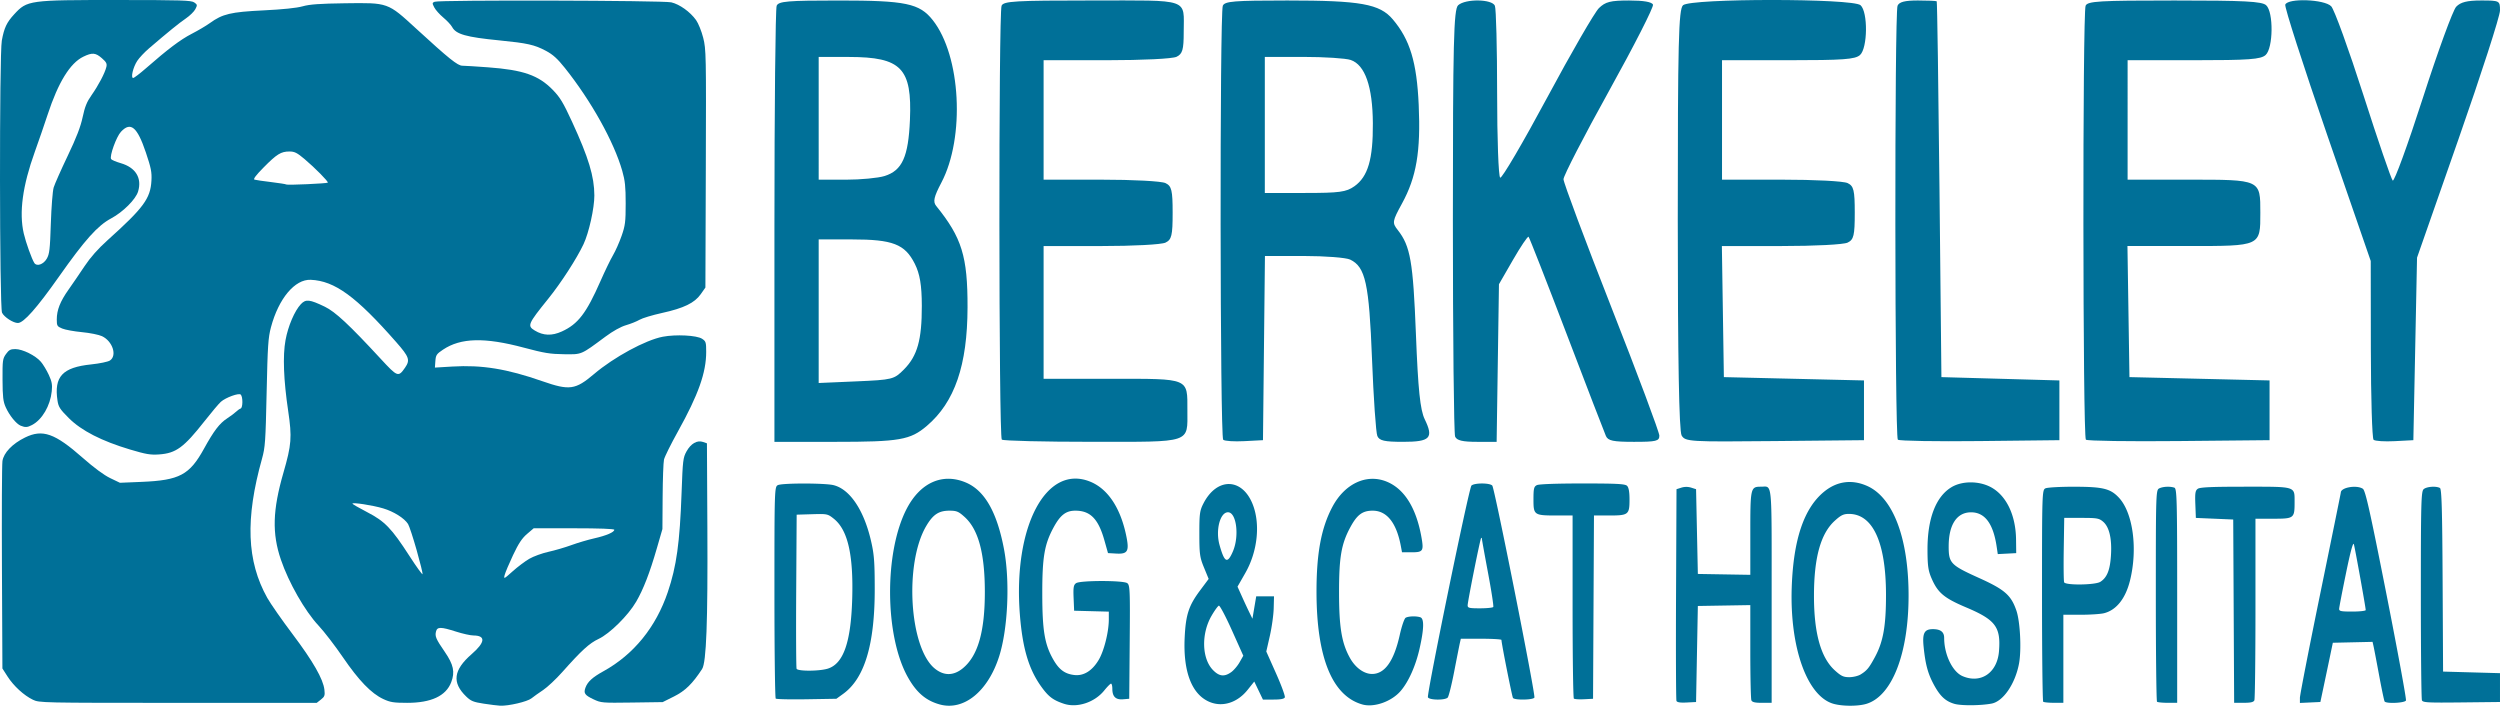 <svg xmlns="http://www.w3.org/2000/svg" xmlns:xlink="http://www.w3.org/1999/xlink" id="Layer_1" x="0" y="0" version="1.1" viewBox="0 0 250 70.574" xml:space="preserve"><style>.st0{fill:#007098}</style><g><g><g><path d="M160.593 43.603c.211.474.724.581 2.8.581 2.234 0 2.542-.075 2.542-.618 0-.34-2.157-6.11-4.793-12.821s-4.793-12.482-4.793-12.824c0-.342 2.05-4.316 4.555-8.832 2.505-4.516 4.483-8.397 4.394-8.625-.105-.27-.94-.415-2.393-.415-1.853 0-2.364.129-3.011.76-.429.418-2.757 4.443-5.174 8.945-2.417 4.502-4.532 8.108-4.701 8.014-.169-.094-.307-3.883-.307-8.42s-.101-8.485-.224-8.774c-.288-.676-2.939-.713-3.674-.051-.445.401-.527 3.726-.527 21.542 0 11.588.101 21.305.224 21.593.165.388.737.525 2.188.525h1.964l.116-7.881.116-7.881 1.406-2.44c.773-1.342 1.474-2.379 1.556-2.305.082.074 1.798 4.457 3.813 9.74 2.015 5.284 3.78 9.868 3.923 10.187zM135.018 25.959c1.528.736 1.89 2.384 2.183 9.928.153 3.924.393 7.396.534 7.715.206.467.71.581 2.574.581 2.715 0 3.076-.377 2.163-2.258-.453-.932-.664-2.975-.88-8.526-.282-7.242-.552-8.789-1.814-10.395-.575-.731-.552-.87.424-2.655 1.443-2.636 1.878-5.201 1.67-9.847-.191-4.283-.874-6.538-2.593-8.567C137.97.39 136.059.049 128.728.049c-5.335 0-6.255.075-6.447.525-.317.744-.28 43.117.039 43.403.144.13 1.098.192 2.12.138l1.858-.098.098-9.209.098-9.209h3.89c2.139.002 4.224.163 4.634.36zm-8.536-6.663V5.691h3.847c2.116 0 4.25.138 4.742.306 1.433.49 2.192 2.658 2.215 6.331.023 3.592-.489 5.338-1.847 6.3-.816.577-1.493.669-4.951.669h-4.006zM189.784 43.969c.139.125 3.831.187 8.204.138l7.951-.089v-5.974l-5.899-.166-5.899-.166-.192-18.749c-.106-10.312-.23-18.786-.277-18.832-.046-.046-.896-.083-1.889-.083-1.305 0-1.866.145-2.028.525-.311.731-.282 43.115.029 43.396zM92.686 42.587c2.787-2.373 4.055-6.063 4.068-11.842.012-5.106-.566-6.976-3.136-10.152-.339-.419-.232-.902.519-2.33 2.383-4.533 1.95-12.698-.862-16.251C91.951.338 90.571.05 83.89.05c-5.13 0-6.032.076-6.223.525-.123.289-.224 10.219-.224 22.067v21.542h6.06c6.461 0 7.524-.185 9.183-1.597zM81.868 11.83V5.691l3.042.005c5.229.008 6.304 1.122 6.084 6.3-.157 3.687-.774 5.054-2.533 5.605-.645.202-2.392.368-3.883.368h-2.71V11.83zm0 19.291v-7.179h3.337c4.071 0 5.282.469 6.271 2.428.51 1.011.702 2.156.706 4.209.007 3.41-.443 5.013-1.791 6.37-.985.992-1.14 1.031-4.77 1.188l-3.753.163v-7.179zM168.163 43.548c.368.619.782.644 9.31.559l8.925-.089v-5.974l-7.006-.166-7.005-.166-.1-6.554-.1-6.554h5.931c3.384 0 6.238-.148 6.645-.344.613-.295.713-.713.713-2.975s-.1-2.68-.713-2.975c-.407-.196-3.259-.344-6.637-.344h-5.924V6.022h6.61c5.518 0 6.706-.086 7.19-.521.766-.689.804-4.301.053-4.978-.775-.698-16.975-.698-17.751 0-.445.401-.527 3.71-.527 21.425.001 13.931.13 21.169.386 21.6zM237.074 26.099l.011 8.821c.006 4.852.129 8.928.273 9.058s1.098.192 2.12.138l1.858-.098.184-9.126.184-9.126 4.148-11.858C248.133 7.387 250 1.601 250 1.05c0-.983-.033-1.001-1.892-1.001-1.397 0-2.049.164-2.489.625-.328.344-1.829 4.454-3.335 9.133-1.506 4.679-2.861 8.393-3.012 8.251-.15-.141-1.469-3.99-2.931-8.553-1.462-4.563-2.911-8.557-3.221-8.877-.683-.704-4.324-.836-4.593-.166-.092.228 1.794 6.089 4.19 13.025l4.357 12.612zM208.588 43.968c.139.125 4.328.187 9.31.138l9.058-.089v-5.974l-7.005-.166-7.006-.166-.1-6.554-.1-6.554h6.065c7.289 0 7.224.03 7.224-3.318s.064-3.318-7.216-3.318h-6.057V6.022h6.61c5.518 0 6.706-.086 7.19-.521.766-.689.804-4.301.053-4.978-.427-.384-2.172-.474-9.178-.474-7.549 0-8.68.067-8.875.525-.312.729-.284 43.114.027 43.394zM118.739 41.031c0-3.26.259-3.152-7.571-3.152h-6.808V24.605h5.739c3.251 0 6.048-.149 6.452-.344.613-.295.713-.713.713-2.975s-.1-2.68-.713-2.975c-.404-.195-3.201-.344-6.452-.344h-5.739V6.022h6.292c3.632 0 6.594-.145 7.006-.344.591-.285.713-.707.713-2.462 0-3.435.776-3.168-9.218-3.168-7.657 0-8.799.067-8.994.525-.307.719-.285 43.112.022 43.388.135.122 4.194.221 9.02.221 10.064.002 9.538.176 9.538-3.151z" class="st0"/></g><g><path d="M128.483 69.738c.051-.12-.345-1.202-.88-2.403l-.974-2.184.355-1.559c.195-.857.369-2.099.386-2.76l.031-1.201h-1.778l-.19 1.121-.19 1.121-.313-.64a68.097 68.097 0 01-.746-1.604l-.433-.963.781-1.366c1.223-2.138 1.519-4.882.741-6.861-1.051-2.676-3.584-2.722-4.931-.091-.366.715-.41 1.039-.408 3.041.001 2.021.047 2.352.467 3.372l.465 1.131-.862 1.155c-1.133 1.519-1.428 2.422-1.537 4.712-.165 3.446.731 5.728 2.533 6.452 1.291.519 2.748.044 3.761-1.224l.666-.834.433.902.433.902h1.05c.721 0 1.076-.068 1.14-.219zm-5.684-18.51c.849 0 1.149 2.383.493 3.909-.55 1.278-.841 1.138-1.339-.641-.412-1.474.052-3.268.846-3.268zm1.159 15.001c-.204.361-.585.807-.845.991-.682.483-1.194.422-1.815-.215-1.116-1.144-1.185-3.62-.151-5.413.309-.536.642-.997.74-1.025s.688 1.087 1.311 2.478l1.133 2.528-.373.656zM112.717 58.311c-.424-.28-4.675-.277-5.101.003-.257.169-.3.417-.256 1.481l.053 1.277 1.734.046 1.734.046v.78c0 1.247-.478 3.155-1.016 4.053-.652 1.09-1.502 1.614-2.437 1.504-.95-.112-1.526-.539-2.108-1.562-.858-1.508-1.088-2.889-1.092-6.548-.004-3.695.215-4.971 1.146-6.677.665-1.218 1.227-1.647 2.161-1.647 1.497 0 2.298.817 2.903 2.961l.361 1.281.83.048c1.112.065 1.298-.226 1.029-1.611-.559-2.883-1.836-4.843-3.631-5.577-4.398-1.798-7.724 4.463-7.042 13.257.262 3.378.885 5.487 2.136 7.229.727 1.013 1.185 1.36 2.269 1.72 1.33.442 3.071-.132 4.037-1.33.297-.369.601-.675.674-.68.073-.005.133.229.133.52 0 .779.338 1.107 1.075 1.044l.615-.053.047-5.683c.045-5.199.024-5.699-.254-5.882zM162.697 48.575c-.206-.185-1.052-.229-4.458-.229-2.558 0-4.339.065-4.548.166-.296.142-.344.344-.344 1.435 0 1.559.06 1.601 2.3 1.601h1.612v9.098c0 5.004.057 9.149.127 9.211.07.063.53.093 1.023.067l.896-.047.046-9.164.046-9.164h1.523c1.925 0 2.031-.084 2.031-1.601 0-.778-.082-1.217-.254-1.373zM147.141 48.565c-.253.274-4.481 20.852-4.348 21.163.124.291 1.716.313 1.978.028.101-.11.393-1.281.649-2.601.256-1.321.509-2.599.563-2.841l.099-.44h2.031c1.117 0 2.032.054 2.033.12.006.366 1.059 5.664 1.152 5.8.164.239 2.039.206 2.143-.038.124-.291-3.981-20.946-4.213-21.198-.259-.282-1.824-.277-2.087.007zm2.186 12.133c-.051.074-.648.134-1.327.134-1.08 0-1.235-.037-1.235-.294 0-.393 1.252-6.649 1.348-6.735.041-.037.076-.002.077.079.001.081.278 1.617.615 3.414.338 1.798.572 3.329.522 3.402zM96.57 48.245c-2.308-.967-4.512.001-5.873 2.579-2.288 4.335-2.244 12.738.089 16.897.864 1.54 1.809 2.346 3.197 2.726 2.408.659 4.836-1.321 5.945-4.849.87-2.767 1.078-7.521.467-10.713-.709-3.71-1.943-5.851-3.825-6.64zm-.299 18.592c-.924.752-1.884.758-2.792.018-2.546-2.074-3.058-10.487-.867-14.234.683-1.168 1.262-1.553 2.334-1.553.712 0 .906.08 1.508.622 1.379 1.241 2.023 3.61 2.031 7.462.007 4.013-.694 6.449-2.214 7.685zM136.23 70.445c1.174.335 2.942-.292 3.852-1.367.789-.931 1.485-2.495 1.874-4.21.447-1.975.474-3.002.082-3.138-.403-.139-1.19-.115-1.471.045-.132.075-.397.845-.589 1.71-.582 2.621-1.497 3.911-2.773 3.911-.807 0-1.669-.626-2.212-1.605-.827-1.49-1.086-3.056-1.088-6.559-.001-3.522.229-4.85 1.133-6.517.677-1.249 1.215-1.647 2.231-1.647 1.42 0 2.386 1.219 2.821 3.562l.112.6h.951c1.151 0 1.236-.128.994-1.496-.522-2.942-1.708-4.843-3.473-5.568-2.01-.826-4.199.191-5.438 2.526-1.116 2.105-1.589 4.646-1.585 8.511.008 6.553 1.568 10.382 4.579 11.242zM83.359 48.516c-.866-.216-5.124-.219-5.572-.003-.335.161-.344.449-.344 10.698 0 5.793.058 10.585.13 10.649.071.064 1.465.094 3.097.067l2.967-.05.683-.493c2.137-1.544 3.157-4.929 3.153-10.472-.002-2.793-.062-3.53-.402-4.953-.72-3.011-2.104-5.041-3.712-5.443zm1.862 11.356c-.126 4.362-.877 6.506-2.449 6.994-.845.262-3.002.269-3.113.009-.047-.11-.064-3.622-.039-7.804l.046-7.604 1.542-.046c1.496-.045 1.561-.032 2.156.439 1.411 1.115 1.985 3.593 1.857 8.012zM207.435 48.673c-1.423-.002-2.698.07-2.89.162-.335.161-.344.449-.344 10.698 0 5.793.053 10.581.119 10.639.065.059.545.107 1.067.107h.949v-8.804h1.735c.954 0 2.009-.071 2.343-.157 1.224-.316 2.132-1.456 2.58-3.241.795-3.166.312-6.795-1.107-8.313-.847-.904-1.593-1.087-4.452-1.091zm3.661 6.866c-.093 1.474-.395 2.223-1.065 2.645-.514.324-3.482.361-3.617.045-.048-.113-.066-1.607-.039-3.322l.048-3.117h1.72c1.562 0 1.761.035 2.165.377.62.525.894 1.699.788 3.372zM197.897 57.794c-2.841-1.284-3.03-1.481-3.029-3.17.001-2.157.815-3.393 2.236-3.393 1.377 0 2.216 1.118 2.559 3.41l.115.768.922-.048.922-.048-.016-1.361c-.03-2.457-.982-4.423-2.54-5.247-1.183-.625-2.846-.623-3.9.004-1.579.939-2.427 3.146-2.416 6.283.006 1.607.073 2.073.411 2.854.623 1.438 1.25 1.962 3.477 2.904 2.921 1.236 3.456 1.955 3.261 4.379-.173 2.15-1.808 3.268-3.638 2.487-1.012-.432-1.844-2.158-1.844-3.823 0-.599-.36-.878-1.132-.878-.848 0-1.06.401-.924 1.752.178 1.771.426 2.69 1.023 3.798.624 1.156 1.168 1.663 2.069 1.923.663.192 2.67.175 3.72-.032 1.152-.227 2.339-1.96 2.725-3.978.264-1.383.124-4.223-.264-5.336-.533-1.534-1.17-2.087-3.737-3.248zM244.308 67.159l-.046-9.116c-.036-7.048-.096-9.144-.267-9.242-.376-.215-1.337-.144-1.631.12-.248.223-.279 1.401-.279 10.552 0 5.665.049 10.416.109 10.557.096.226.565.251 3.957.213l3.848-.043v-2.882l-2.846-.08-2.845-.079zM217.436 48.767c-.428-.148-1.125-.116-1.509.069-.335.161-.344.449-.344 10.698 0 5.793.053 10.581.119 10.639.065.059.545.107 1.067.107h.949V59.572c0-9.616-.029-10.718-.282-10.805zM236.286 48.878c-.622-.409-2.205-.136-2.205.381 0 .048-.92 4.571-2.045 10.052s-2.045 10.195-2.045 10.475v.509l1.023-.048 1.023-.048.306-1.441c.168-.792.448-2.125.623-2.961l.317-1.521 1.986-.045 1.986-.045.101.445c.056.245.306 1.556.558 2.914.251 1.358.498 2.529.547 2.601.166.242 2.028.155 2.136-.1.054-.128-.821-4.896-1.946-10.596-1.652-8.358-2.109-10.403-2.365-10.572zm-1.049 12.278c-1.156 0-1.332-.037-1.322-.28.006-.154.315-1.757.686-3.562.452-2.2.712-3.15.788-2.881.122.43 1.183 6.326 1.183 6.574-.001.082-.601.149-1.335.149zM224.498 48.67c-3.274 0-4.479.052-4.708.203-.259.17-.3.422-.256 1.561l.052 1.358 1.868.08 1.868.08.046 9.164.046 9.164h.958c.709 0 .986-.066 1.066-.253.059-.139.108-4.281.108-9.204v-8.951h1.772c2.091 0 2.141-.038 2.141-1.659-.003-1.605.198-1.543-4.961-1.543zM186.731 48.602c-1.543-.692-3.05-.487-4.35.591-1.985 1.647-3.034 4.748-3.206 9.482-.22 6.059 1.532 10.966 4.182 11.708.914.256 2.481.254 3.308-.006 2.553-.8 4.193-5.033 4.193-10.822.001-5.716-1.535-9.79-4.127-10.953zm.764 17.102c-.592 1.095-.802 1.351-1.431 1.741-.242.15-.753.273-1.135.273-.582 0-.818-.111-1.446-.68-1.405-1.273-2.089-3.729-2.085-7.484.004-3.805.672-6.203 2.085-7.483.612-.555.871-.68 1.405-.68 2.399 0 3.707 2.848 3.712 8.084.003 3.117-.277 4.696-1.105 6.229zM176.096 48.67c-1.043 0-1.065.096-1.065 4.658v4.155l-2.623-.044-2.623-.044-.089-4.238-.089-4.238-.489-.155a1.64 1.64 0 00-.978 0l-.489.155-.046 10.481c-.025 5.765-.006 10.575.042 10.69.061.144.379.194 1.024.16l.936-.048.089-4.802.089-4.802 2.623-.044 2.623-.044v4.633c0 2.548.049 4.747.108 4.887.08.188.357.253 1.067.253h.959V59.572c0-11.779.086-10.902-1.069-10.902z" class="st0"/></g></g><g><path d="M63.614 60.177c.727-1.252 1.355-2.875 2.069-5.342l.559-1.932.021-3.216c.011-1.769.072-3.447.136-3.729.063-.282.692-1.549 1.396-2.816 2.038-3.665 2.824-5.877 2.824-7.95 0-.966-.031-1.064-.414-1.316-.527-.345-2.613-.453-3.93-.202-1.722.328-4.879 2.04-6.864 3.724-1.874 1.59-2.458 1.671-5.18.722-3.548-1.238-6.035-1.643-9.005-1.465l-1.735.104.047-.658c.043-.592.119-.705.763-1.136 1.781-1.19 4.166-1.248 8.091-.198 2.017.54 2.618.639 3.993.656 1.827.023 1.667.09 4.156-1.755.766-.568 1.534-.995 2.067-1.15.467-.136 1.073-.379 1.348-.541.274-.162 1.282-.467 2.24-.678 2.189-.483 3.262-1.003 3.88-1.882l.465-.662.041-11.889c.04-11.415.03-11.936-.261-13.087-.167-.659-.489-1.457-.715-1.772-.594-.826-1.639-1.575-2.475-1.772-.823-.194-23.199-.25-23.665-.059-.252.103-.255.147-.038.567.129.25.538.708.909 1.018s.764.733.875.94c.389.726 1.39 1.01 4.737 1.34 2.795.276 3.503.435 4.648 1.045.699.373 1.148.779 1.895 1.715 2.622 3.287 4.901 7.375 5.732 10.281.282.987.345 1.586.344 3.275-.001 1.843-.046 2.195-.409 3.235-.224.642-.611 1.511-.859 1.932-.248.421-.811 1.584-1.251 2.585-1.413 3.214-2.245 4.3-3.862 5.038-.995.454-1.857.425-2.706-.091-.776-.472-.705-.641 1.35-3.188 1.273-1.578 2.849-4.017 3.524-5.452.538-1.145 1.085-3.606 1.081-4.867-.005-1.899-.573-3.773-2.234-7.38-.883-1.916-1.198-2.437-1.923-3.18-1.43-1.466-2.955-1.997-6.485-2.257-1.179-.087-2.33-.158-2.557-.159-.469-.001-1.341-.701-4.621-3.71C38.754.236 38.841.268 34.491.327c-2.536.035-3.526.106-4.229.305-.594.167-1.976.311-3.906.405-3.282.16-4.103.354-5.369 1.271-.359.26-1.176.743-1.816 1.073-1.132.584-2.355 1.506-4.593 3.46-.603.526-1.171.957-1.262.957-.262 0-.008-1.073.404-1.705.199-.306.729-.87 1.177-1.254 1.938-1.661 3.005-2.527 3.686-2.992.4-.273.829-.693.953-.933.211-.408.204-.452-.115-.674-.296-.206-1.294-.238-7.615-.24C2.892-.002 2.717.022 1.418 1.431.667 2.246.414 2.783.182 4.056-.074 5.46-.054 30.723.204 31.271c.207.44 1.129 1.036 1.591 1.028.573-.01 1.889-1.496 4.087-4.616 2.604-3.696 3.88-5.121 5.23-5.842 1.186-.633 2.462-1.906 2.697-2.69.404-1.348-.24-2.4-1.734-2.834-.477-.139-.91-.323-.964-.409-.179-.289.524-2.238.985-2.731.971-1.04 1.624-.496 2.491 2.074.518 1.538.604 1.967.557 2.81-.098 1.789-.779 2.715-4.385 5.957-.961.864-1.716 1.717-2.305 2.603-.482.725-1.201 1.777-1.598 2.338-.84 1.187-1.178 2.044-1.178 2.99 0 .631.037.693.542.904.298.125 1.189.288 1.98.362.791.075 1.692.257 2.003.404 1.06.503 1.528 1.947.789 2.432-.195.128-1.032.302-1.871.389-2.877.298-3.732 1.216-3.371 3.619.095.633.244.863 1.131 1.75 1.254 1.254 3.279 2.292 6.125 3.142 1.601.478 2.047.553 2.911.491 1.687-.121 2.463-.69 4.538-3.328.699-.889 1.434-1.76 1.633-1.935.486-.429 1.801-.907 1.986-.721.226.226.218 1.319-.01 1.395-.109.036-.312.178-.451.315s-.545.44-.901.673c-.76.497-1.323 1.235-2.305 3.018-1.453 2.639-2.453 3.171-6.249 3.329l-2.165.09-.975-.468c-.613-.294-1.629-1.044-2.736-2.02-2.799-2.467-4.022-2.899-5.776-2.04-1.268.621-2.141 1.532-2.261 2.359-.053.368-.076 5.184-.05 10.704l.047 10.035.515.803c.609.949 1.631 1.886 2.533 2.322.638.309.855.313 14.516.313h13.868l.421-.331c.369-.29.412-.411.348-.978-.121-1.069-1.134-2.839-3.19-5.57-1.071-1.422-2.207-3.051-2.525-3.62-2.055-3.674-2.213-7.894-.523-13.929.312-1.114.354-1.711.459-6.586.102-4.71.155-5.505.435-6.555.766-2.87 2.39-4.806 3.974-4.737 2.4.104 4.538 1.663 8.554 6.237 1.3 1.481 1.406 1.789.877 2.553-.669.965-.746.937-2.433-.889-3.149-3.409-4.537-4.702-5.59-5.211-1.523-.735-1.902-.775-2.392-.255-.627.666-1.282 2.2-1.537 3.604-.284 1.56-.193 3.972.267 7.076.391 2.64.334 3.377-.477 6.183-1.079 3.736-1.147 6.06-.251 8.69.784 2.304 2.403 5.138 3.763 6.59.555.593 1.65 2.015 2.432 3.16 1.596 2.336 2.844 3.628 4.045 4.187.696.324 1.036.378 2.38.379 2.408.002 3.887-.689 4.412-2.062.39-1.022.233-1.759-.646-3.039-.885-1.287-.997-1.548-.875-2.032.12-.48.477-.478 2.007.011.656.21 1.434.383 1.729.385 1.257.01 1.196.676-.169 1.864-1.832 1.594-1.992 2.852-.539 4.248.465.447.715.549 1.736.706.656.101 1.399.193 1.652.205.832.038 2.712-.402 3.123-.731.22-.176.748-.552 1.175-.836.426-.284 1.288-1.092 1.914-1.797 1.93-2.17 2.707-2.88 3.626-3.312 1.118-.523 2.967-2.353 3.758-3.717zM10.634 6.703c-.146.611-.789 1.833-1.474 2.805-.476.675-.674 1.162-.895 2.204-.206.968-.619 2.039-1.499 3.881-.668 1.399-1.298 2.82-1.4 3.157s-.229 1.957-.283 3.6c-.086 2.617-.136 3.054-.409 3.523-.332.57-.999.801-1.239.429-.259-.4-.854-2.06-1.06-2.957-.481-2.089-.119-4.76 1.104-8.158.386-1.073.965-2.75 1.285-3.727 1.058-3.224 2.245-5.151 3.568-5.791.891-.432 1.223-.404 1.86.155.445.39.523.544.442.879zm22.145 11.562c-.1.087-4.065.265-4.144.185-.037-.037-.721-.146-1.518-.242-.798-.095-1.549-.205-1.67-.244-.149-.048.147-.442.919-1.224 1.316-1.333 1.734-1.591 2.578-1.591.51 0 .761.126 1.501.749 1.053.888 2.43 2.284 2.334 2.367zm9.478 39.151c-.027.075-.614-.737-1.303-1.805-1.803-2.791-2.468-3.481-4.241-4.398-.808-.418-1.471-.8-1.472-.849-.003-.151 2.013.158 3.07.472 1.061.314 2.132.987 2.495 1.567.12.191.506 1.367.859 2.612.353 1.246.619 2.326.592 2.401zm14.884-2.906c-.632.23-1.666.533-2.297.672-.632.139-1.493.453-1.914.697-.421.244-1.173.81-1.672 1.258-.865.777-.901.794-.794.368.062-.246.44-1.141.84-1.991.546-1.158.895-1.687 1.396-2.115l.668-.571h4.031c2.514 0 4.031.056 4.031.149 0 .243-.803.587-2.009.859-.623.14-1.649.444-2.28.674z" class="st0"/><path d="M2.068 42.57c.462.187.667.175 1.131-.068 1.013-.529 1.826-1.918 1.977-3.376.068-.658.012-.969-.294-1.635-.208-.452-.563-1.041-.789-1.308-.53-.627-1.836-1.275-2.568-1.275-.471 0-.635.088-.927.498-.331.464-.354.639-.344 2.565.009 1.73.061 2.18.32 2.757.369.821 1.052 1.663 1.494 1.842zM70.695 44.334l-.396-.139c-.579-.204-1.216.163-1.65.951-.343.622-.374.886-.491 4.134-.179 5.003-.504 7.343-1.376 9.924-1.187 3.512-3.409 6.246-6.434 7.918-1.097.606-1.58 1.045-1.798 1.634-.209.566-.08.757.79 1.17.764.363.874.372 3.858.329l3.072-.044 1.14-.569c1.11-.554 1.839-1.267 2.801-2.741.425-.651.576-4.688.527-14.07l-.043-8.497z" class="st0"/></g></g></svg>